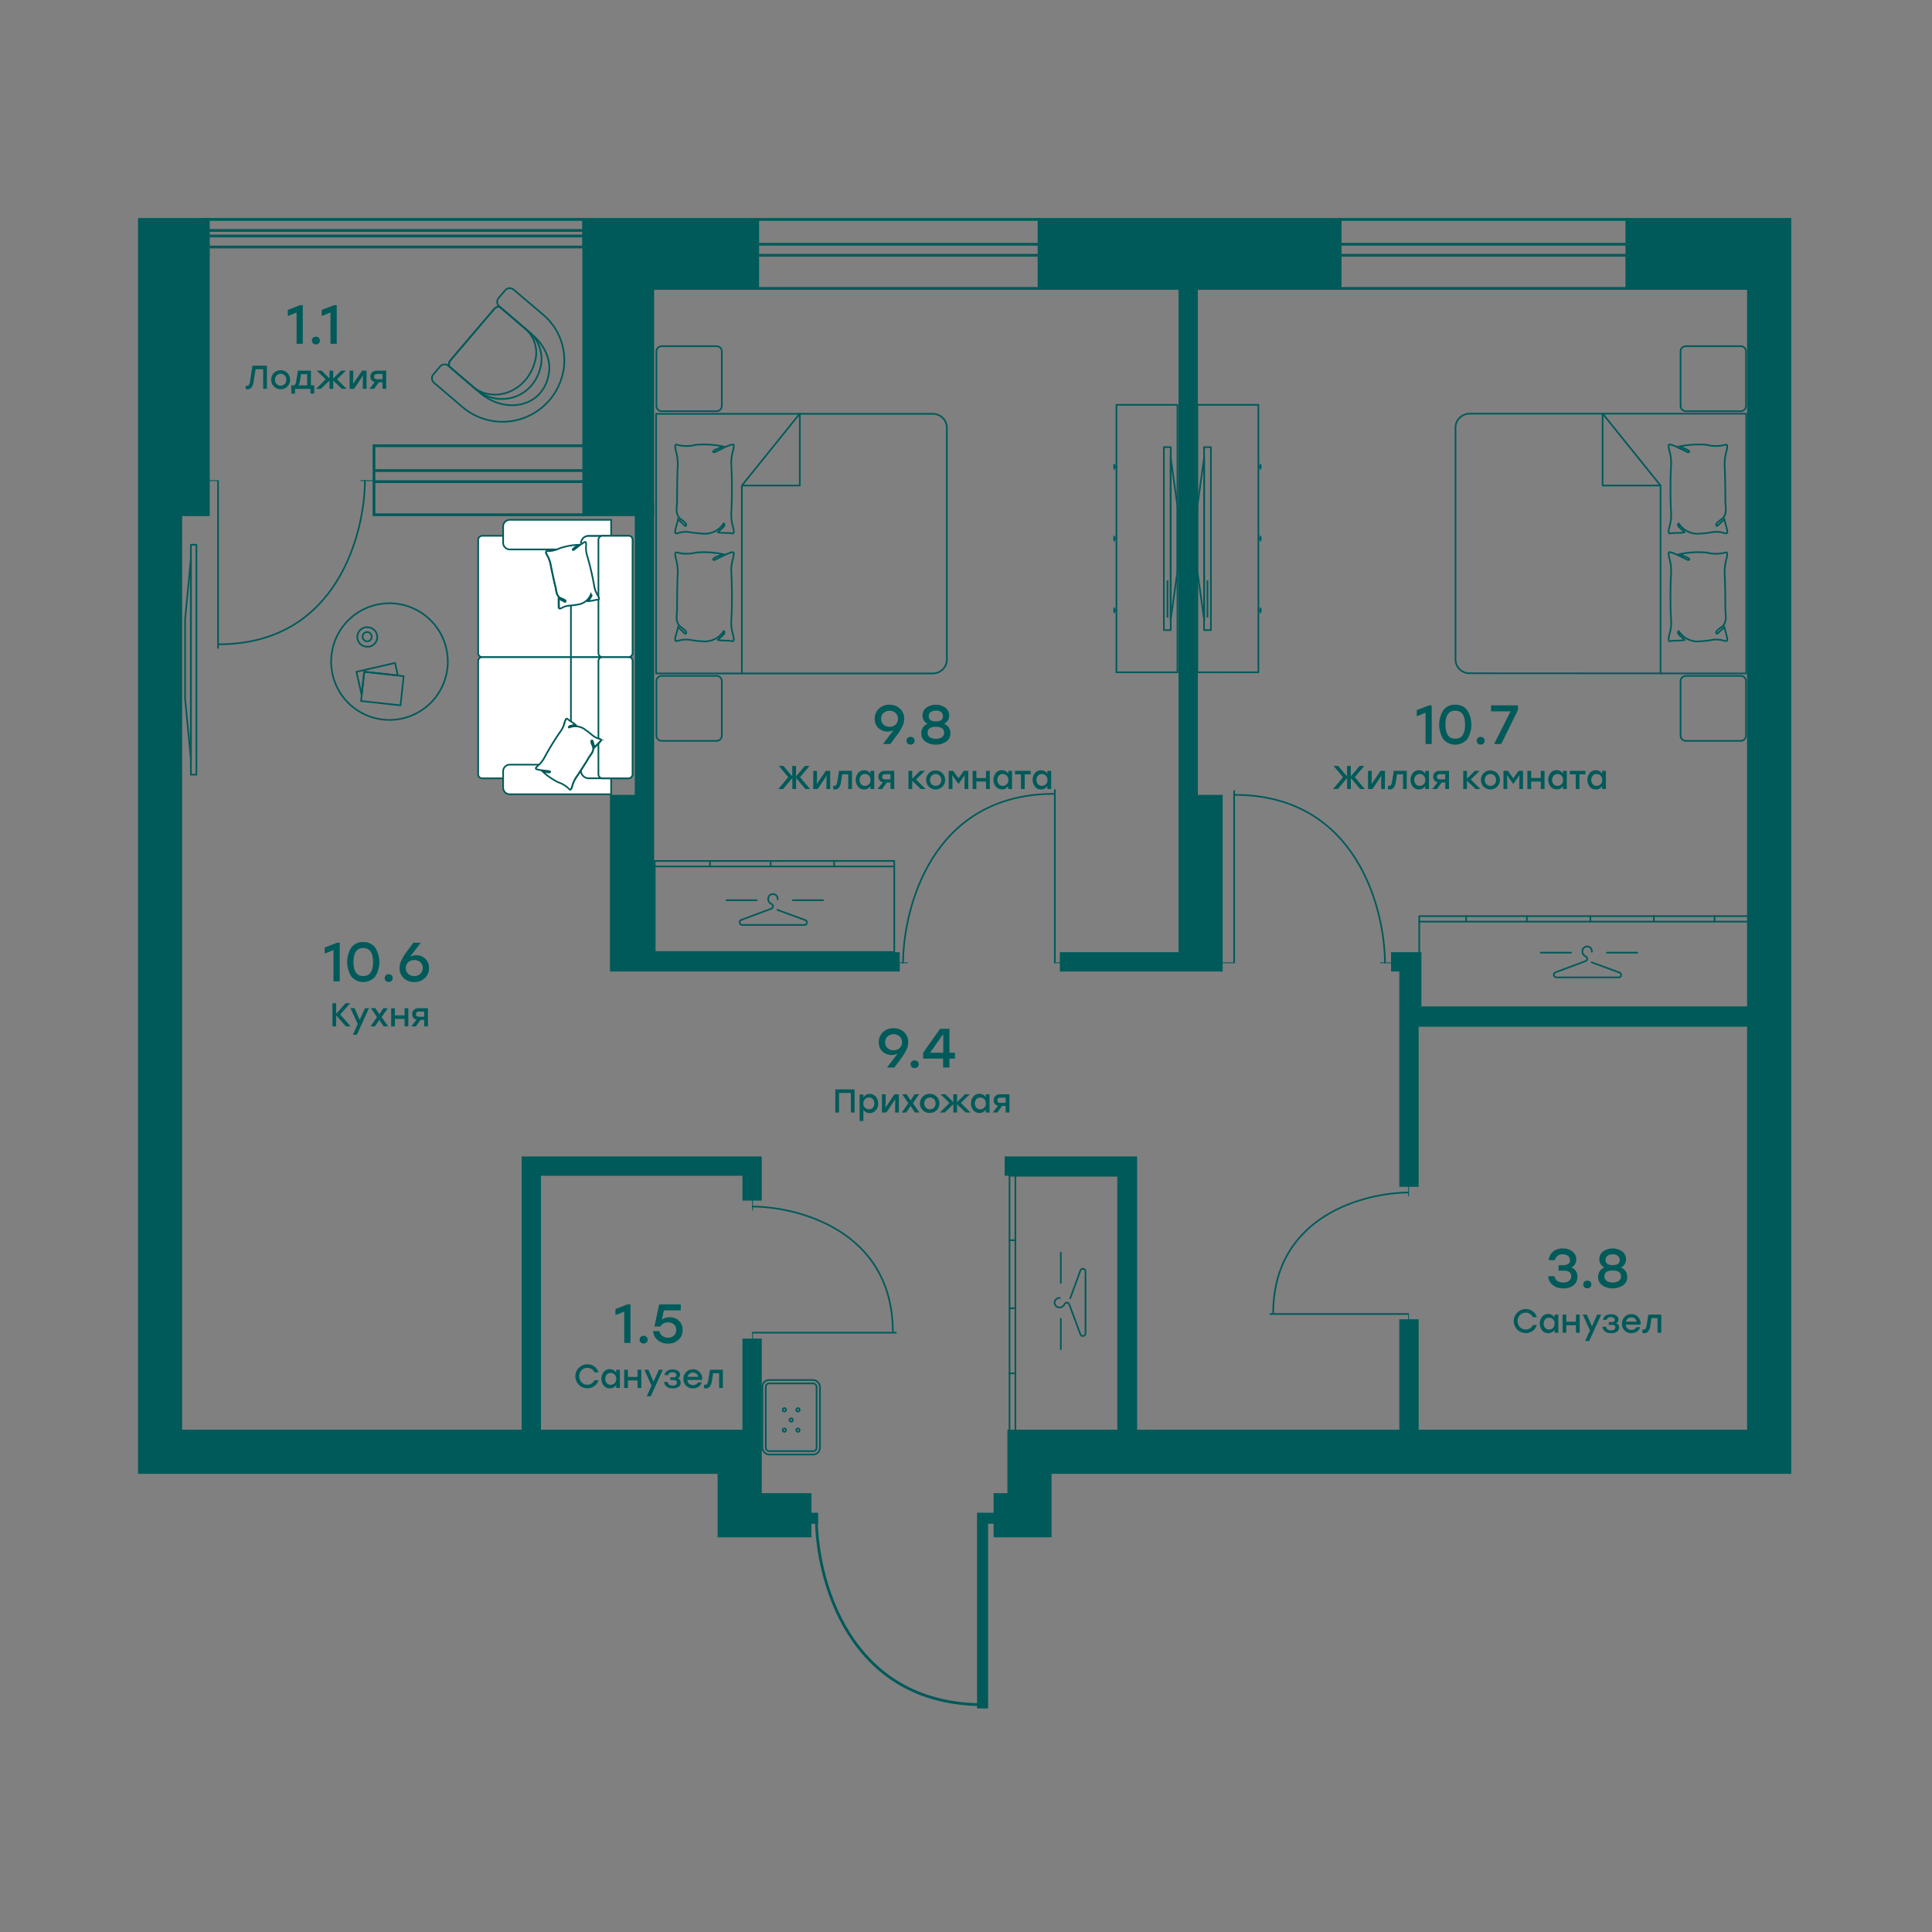 <svg xmlns="http://www.w3.org/2000/svg" xmlns:xlink="http://www.w3.org/1999/xlink" width="700" height="700" viewBox="0 0 700 700"><rect x="0" y="0" width="700" height="700" fill="#808080" stroke="none"/><defs><style>.cls-1,.cls-11,.cls-2,.cls-3,.cls-8,.cls-9{fill:none;}.cls-11,.cls-2,.cls-3,.cls-6,.cls-7,.cls-8,.cls-9{stroke:#005a5a;}.cls-2{stroke-linecap:round;stroke-linejoin:round;}.cls-11,.cls-2,.cls-3,.cls-6{stroke-width:0.6px;}.cls-3,.cls-6,.cls-7{stroke-miterlimit:10;}.cls-4{clip-path:url(#clip-path);}.cls-5{clip-path:url(#clip-path-2);}.cls-6{fill:#fff;}.cls-16,.cls-7{fill:#005a5a;}.cls-8{stroke-width:4px;}.cls-10{clip-path:url(#clip-path-3);}.cls-12{clip-path:url(#clip-path-4);}.cls-13{clip-path:url(#clip-path-5);}.cls-14{clip-path:url(#clip-path-6);}.cls-15{clip-path:url(#clip-path-7);}</style><clipPath id="clip-path"><rect class="cls-1" x="402.72" y="146.43" width="25" height="98"/></clipPath><clipPath id="clip-path-2"><rect class="cls-1" x="432.72" y="146.43" width="25" height="98"/></clipPath><clipPath id="clip-path-3"><rect class="cls-1" x="440.98" y="286.37" width="64.02" height="62.63"/></clipPath><clipPath id="clip-path-4"><rect class="cls-1" x="323.98" y="286" width="64.4" height="63"/></clipPath><clipPath id="clip-path-5"><rect class="cls-1" x="272.49" y="434.49" width="52.35" height="53.51"/></clipPath><clipPath id="clip-path-6"><rect class="cls-1" x="460" y="429.49" width="50.49" height="51.61"/></clipPath><clipPath id="clip-path-7"><rect class="cls-1" x="72.98" y="174" width="62.36" height="61"/></clipPath></defs><g id="мебель"><path class="cls-2" d="M241.75,149.88v0ZM338,244a5.07,5.07,0,0,0,5.07-5v-84a5,5,0,0,0-1.49-3.57,5.12,5.12,0,0,0-3.58-1.49H237.72V244Z"/><path class="cls-2" d="M268.79,244V175.92h21V149.84l-21,26.08"/><path class="cls-3" d="M245.67,227.2c.72.7,1.73,1.61,2.27,2.2s1.17-.15.2-1.07-1.65-1.2-2.08-1.74c-1.47-1.84-.71-4-.74-6.38s.09-9,.18-11.31a17.36,17.36,0,0,0-.52-6.13,10.42,10.42,0,0,1-.35-1.85c0-.68.17-.92.78-.71a13.53,13.53,0,0,0,6.69,0,32.24,32.24,0,0,1,9.75.57c-.37.16-1.58.74-1.86.81-2.43.92-1.6,1.51-.91,1.24l1-.52c1.06-.5,2.12-1.05,3.18-1.53a17,17,0,0,1,1.85-.67c.54-.18.8.11.75.63a9.72,9.72,0,0,1-.34,1.85,15.64,15.64,0,0,0-.52,5.53c.24,3.91.26,12,0,16a15.44,15.44,0,0,0,.5,5.54,8.92,8.92,0,0,1,.37,1.85c0,.68-.18.9-.83.75-1.08-.27-3.72,0-4.92-.42.42-.57,1.85-1.52,2.21-2.18s0-1.35-.41-.59a8.2,8.2,0,0,1-7.82,3.25,34,34,0,0,1-3.9-.45,9.29,9.29,0,0,0-4.29.23c-1.25.37-1.45.16-1.21-1.11S245.47,228.42,245.67,227.2Z"/><path class="cls-3" d="M245.67,188.14c.72.7,1.73,1.62,2.27,2.19s1.17-.15.2-1.05-1.65-1.2-2.08-1.73c-1.47-1.85-.71-4.05-.74-6.39s.09-8.95.18-11.31a17.36,17.36,0,0,0-.52-6.13,10.48,10.48,0,0,1-.35-1.84c0-.67.17-.93.78-.71a13.3,13.3,0,0,0,6.69,0,32.92,32.92,0,0,1,9.75.58l-1.86.83c-2.43.9-1.6,1.49-.91,1.21.33-.12.71-.35,1-.51,1.06-.48,2.12-1,3.18-1.53a14.28,14.28,0,0,1,1.85-.65c.67-.2.8,0,.75.61a9.12,9.12,0,0,1-.34,1.85,15.64,15.64,0,0,0-.52,5.53c.24,3.91.26,12,0,16a15.46,15.46,0,0,0,.5,5.54,8.92,8.92,0,0,1,.37,1.85c0,.7-.18.92-.83.75-1.08-.26-3.72,0-4.92-.4.42-.58,1.85-1.52,2.21-2.2s0-1.33-.41-.57a8.13,8.13,0,0,1-7.82,3.23,34,34,0,0,1-3.9-.43,8.91,8.91,0,0,0-4.29.23c-1.25.35-1.45.16-1.21-1.13S245.47,189.37,245.67,188.14Z"/><path class="cls-2" d="M239.74,125.43h19.88a1.9,1.9,0,0,1,1.91,1.9v19.75a1.9,1.9,0,0,1-1.91,1.9H239.74a1.91,1.91,0,0,1-1.91-1.9V127.33A1.91,1.91,0,0,1,239.74,125.43Z"/><path class="cls-2" d="M239.74,244.88h19.88a1.9,1.9,0,0,1,1.91,1.9v19.75a1.9,1.9,0,0,1-1.91,1.9H239.74a1.91,1.91,0,0,1-1.91-1.9V246.78A1.91,1.91,0,0,1,239.74,244.88Z"/><g class="cls-4"><path class="cls-2" d="M424.18,162H421.7V228.3h2.48Z"/><path class="cls-2" d="M426.63,183.57v23.28l-2.49,17.79v-59Z"/><path class="cls-2" d="M423,210.52v13"/><path class="cls-2" d="M426.61,243.59V146.68H404.5v96.91Z"/><path class="cls-2" d="M403.72,168.36v1.5"/><path class="cls-2" d="M404.52,169.1h-.8"/><path class="cls-2" d="M403.72,194.37v1.51"/><path class="cls-2" d="M404.52,195.11h-.8"/><path class="cls-2" d="M403.72,220.39v1.5"/><path class="cls-2" d="M404.52,221.15h-.8"/></g><path class="cls-2" d="M628.69,244v0Zm4,0V149.88H532.42a5.12,5.12,0,0,0-3.58,1.49,5,5,0,0,0-1.49,3.57v84a5.07,5.07,0,0,0,5.07,5Z"/><path class="cls-2" d="M601.65,244V175.92h-21V149.84l21,26.08"/><path class="cls-3" d="M624.77,227.2c-.72.7-1.73,1.61-2.27,2.2s-1.17-.15-.2-1.07,1.65-1.2,2.08-1.74c1.47-1.84.71-4,.74-6.38s-.09-9-.18-11.31a17.36,17.36,0,0,1,.52-6.13,10.42,10.42,0,0,0,.35-1.85c0-.68-.17-.92-.78-.71a13.53,13.53,0,0,1-6.69,0,32.24,32.24,0,0,0-9.75.57c.37.16,1.58.74,1.86.81,2.43.92,1.6,1.51.91,1.24l-1-.52c-1.06-.5-2.12-1.05-3.18-1.53a17,17,0,0,0-1.85-.67c-.54-.18-.8.11-.75.63a9.72,9.72,0,0,0,.34,1.85,15.64,15.64,0,0,1,.52,5.53c-.24,3.91-.26,12,0,16a15.44,15.44,0,0,1-.5,5.54,8.92,8.92,0,0,0-.37,1.85c0,.68.18.9.83.75,1.08-.27,3.72,0,4.92-.42-.42-.57-1.85-1.52-2.21-2.18s0-1.35.41-.59a8.2,8.2,0,0,0,7.82,3.25,34,34,0,0,0,3.9-.45,9.29,9.29,0,0,1,4.29.23c1.25.37,1.45.16,1.21-1.11S625,228.42,624.77,227.2Z"/><path class="cls-3" d="M624.77,188.14c-.72.7-1.73,1.62-2.27,2.19s-1.17-.15-.2-1.05,1.65-1.2,2.08-1.73c1.47-1.85.71-4.05.74-6.39s-.09-8.95-.18-11.31a17.36,17.36,0,0,1,.52-6.13,10.48,10.48,0,0,0,.35-1.84c0-.67-.17-.93-.78-.71a13.3,13.3,0,0,1-6.69,0,32.92,32.92,0,0,0-9.75.58l1.86.83c2.43.9,1.6,1.49.91,1.21-.33-.12-.71-.35-1-.51-1.06-.48-2.12-1-3.18-1.53a14.28,14.28,0,0,0-1.85-.65c-.67-.2-.8,0-.75.61a9.12,9.12,0,0,0,.34,1.85,15.64,15.64,0,0,1,.52,5.53c-.24,3.91-.26,12,0,16a15.46,15.46,0,0,1-.5,5.54,8.92,8.92,0,0,0-.37,1.85c0,.7.18.92.83.75,1.08-.26,3.72,0,4.92-.4-.42-.58-1.85-1.52-2.21-2.2s0-1.33.41-.57a8.13,8.13,0,0,0,7.82,3.23,34,34,0,0,0,3.9-.43,8.91,8.91,0,0,1,4.29.23c1.25.35,1.45.16,1.21-1.13S625,189.37,624.77,188.14Z"/><path class="cls-2" d="M630.7,125.43H610.82a1.9,1.9,0,0,0-1.91,1.9v19.75a1.9,1.9,0,0,0,1.91,1.9H630.7a1.91,1.91,0,0,0,1.91-1.9V127.33A1.91,1.91,0,0,0,630.7,125.43Z"/><path class="cls-2" d="M630.7,244.88H610.82a1.9,1.9,0,0,0-1.91,1.9v19.75a1.9,1.9,0,0,0,1.91,1.9H630.7a1.91,1.91,0,0,0,1.91-1.9V246.78A1.91,1.91,0,0,0,630.7,244.88Z"/><g class="cls-5"><path class="cls-2" d="M436.26,162h2.48V228.3h-2.48Z"/><path class="cls-2" d="M433.81,183.57v23.28l2.49,17.79v-59Z"/><path class="cls-2" d="M437.49,210.52v13"/><path class="cls-2" d="M433.83,243.59V146.68h22.11v96.91Z"/><path class="cls-2" d="M456.72,168.36v1.5"/><path class="cls-2" d="M455.92,169.1h.8"/><path class="cls-2" d="M456.72,194.37v1.51"/><path class="cls-2" d="M455.92,195.11h.8"/><path class="cls-2" d="M456.72,220.39v1.5"/><path class="cls-2" d="M455.92,221.15h.8"/></g><line class="cls-2" x1="621.22" y1="331.93" x2="621.22" y2="333.93"/><path class="cls-2" d="M634,331.93v33H514.22v-33H634Z"/><path class="cls-2" d="M576.76,344.83a1.71,1.71,0,0,0-.08-.71,1.66,1.66,0,0,0-.35-.62,1.73,1.73,0,0,0-.58-.42,1.71,1.71,0,0,0-1.4,0,1.83,1.83,0,0,0-.58.42,1.66,1.66,0,0,0-.35.62,1.71,1.71,0,0,0-.08.71,1.84,1.84,0,0,0,.28.94,1.81,1.81,0,0,0,.74.66,1.15,1.15,0,0,1,.72.89.91.91,0,0,1-.14.51.94.94,0,0,1-.39.35l-.33.14-10.7,4a.93.93,0,0,0-.51,1.07,1,1,0,0,0,.34.54,1,1,0,0,0,.6.2h22.44A1,1,0,0,0,587,354a1,1,0,0,0,.33-.54,1,1,0,0,0-.07-.62.94.94,0,0,0-.44-.44l-10.14-3.73"/><path class="cls-2" d="M569.22,345.17h-11"/><path class="cls-2" d="M593.22,345.17h-11"/><line class="cls-2" x1="634" y1="333.93" x2="514.22" y2="333.93"/><line class="cls-2" x1="599.22" y1="331.93" x2="599.22" y2="333.93"/><line class="cls-2" x1="576.22" y1="331.93" x2="576.22" y2="333.93"/><line class="cls-2" x1="553.22" y1="331.93" x2="553.22" y2="333.93"/><line class="cls-2" x1="531.22" y1="331.93" x2="531.22" y2="333.93"/><path class="cls-2" d="M324,311.93v33H237.22v-33H324Z"/><path class="cls-2" d="M281.76,325.83a1.71,1.71,0,0,0-.08-.71,1.66,1.66,0,0,0-.35-.62,1.73,1.73,0,0,0-.58-.42,1.71,1.71,0,0,0-1.4,0,1.83,1.83,0,0,0-.58.42,1.66,1.66,0,0,0-.35.62,1.71,1.71,0,0,0-.08.71,1.84,1.84,0,0,0,.28.94,1.81,1.81,0,0,0,.74.66,1.15,1.15,0,0,1,.72.89.91.91,0,0,1-.14.51.94.94,0,0,1-.39.35l-.33.14-10.7,4a.93.93,0,0,0-.51,1.07,1,1,0,0,0,.34.54,1,1,0,0,0,.6.2h22.44A1,1,0,0,0,292,335a1,1,0,0,0,.33-.54,1,1,0,0,0-.07-.62.94.94,0,0,0-.44-.44l-10.14-3.73"/><path class="cls-2" d="M274.22,326.17h-11"/><path class="cls-2" d="M298.22,326.17h-11"/><line class="cls-2" x1="324" y1="313.93" x2="237.22" y2="313.93"/><line class="cls-2" x1="302.22" y1="311.93" x2="302.22" y2="313.93"/><line class="cls-2" x1="279.22" y1="311.93" x2="279.22" y2="313.93"/><line class="cls-2" x1="257.22" y1="311.93" x2="257.22" y2="313.93"/><path class="cls-2" d="M365.76,426h39.35v93H365.76V426Z"/><path class="cls-2" d="M384,470.28a1.71,1.71,0,0,0-.71.08,1.66,1.66,0,0,0-.62.35,1.73,1.73,0,0,0-.42.58,1.71,1.71,0,0,0,0,1.4,1.83,1.83,0,0,0,.42.58,1.66,1.66,0,0,0,.62.35,1.71,1.71,0,0,0,.71.08,1.84,1.84,0,0,0,.94-.28,1.81,1.81,0,0,0,.66-.74,1.15,1.15,0,0,1,.89-.72.91.91,0,0,1,.51.14.94.94,0,0,1,.35.39l.14.33,4,10.7a.93.93,0,0,0,1.07.51,1,1,0,0,0,.54-.34,1,1,0,0,0,.2-.6V460.65a1,1,0,0,0-.21-.59,1,1,0,0,0-.54-.33,1,1,0,0,0-.62.07.94.94,0,0,0-.44.44l-3.73,10.14"/><path class="cls-2" d="M384.35,477.82v11"/><path class="cls-2" d="M384.35,453.82v11"/><line class="cls-2" x1="367.9" y1="426.04" x2="367.9" y2="519"/><line class="cls-2" x1="365.76" y1="449.37" x2="367.9" y2="449.37"/><line class="cls-2" x1="365.76" y1="474.01" x2="367.9" y2="474.01"/><line class="cls-2" x1="365.76" y1="497.58" x2="367.9" y2="497.58"/><path class="cls-2" d="M174,142.39c9.16,7.82,23.22,5.29,24.94-7.59.63-4.75-1.81-9.86-5.89-13.34L181,111.12a2.57,2.57,0,0,0-2,.88l-15.71,18.46a2.58,2.58,0,0,0-.52,2.28Z"/><path class="cls-2" d="M171.36,140.11c7.15,6.1,19.68,2.27,22.59-9.6a11.48,11.48,0,0,0-3.69-11.46L180.81,111a2.91,2.91,0,0,0-1.8,1l-15.76,18.47a2.86,2.86,0,0,0-.7,2.13Z"/><path class="cls-2" d="M203.55,136.77a21.63,21.63,0,0,0-6.87-22.85l-10.6-9a2.16,2.16,0,0,0-3,.21L180.62,108a2.17,2.17,0,0,0,.26,3l10.58,9A13,13,0,0,1,196,132.3c-2.42,12.28-15.57,15.58-23.54,8.78l-10-8.54a2.14,2.14,0,0,0-3,.22L157,135.68a2.13,2.13,0,0,0,.26,3l10.17,8.68a22.39,22.39,0,0,0,36.11-10.59Z"/><rect class="cls-6" x="179.25" y="232.06" width="43.93" height="55.92" rx="1.4" transform="translate(-58.8 461.24) rotate(-90)"/><path class="cls-6" d="M210.46,279.31h0a2.43,2.43,0,0,0-2.58-2.26h-23a2.43,2.43,0,0,0-2.58,2.26v6.2a2.43,2.43,0,0,0,2.58,2.26h36.54V282h-7.86A2.89,2.89,0,0,1,210.46,279.31Z"/><line class="cls-6" x1="206.86" y1="277.05" x2="206.86" y2="238.06"/><rect class="cls-6" x="179.25" y="188.13" width="43.93" height="55.92" rx="1.4" transform="translate(-14.87 417.31) rotate(-90)"/><path class="cls-6" d="M210.46,196.81h0a2.43,2.43,0,0,1-2.58,2.26h-23a2.43,2.43,0,0,1-2.58-2.26v-6.2a2.43,2.43,0,0,1,2.58-2.26h36.54v5.78h-7.86A2.89,2.89,0,0,0,210.46,196.81Z"/><rect class="cls-6" x="201.03" y="253.84" width="43.93" height="12.36" rx="1.4" transform="translate(-37.02 483.02) rotate(-90)"/><rect class="cls-6" x="201.03" y="209.91" width="43.93" height="12.36" rx="1.4" transform="translate(6.91 439.09) rotate(-90)"/><line class="cls-6" x1="206.86" y1="238.06" x2="206.86" y2="198.83"/><path class="cls-6" d="M197.76,200.17a5.66,5.66,0,0,0,.53,1.11,11.42,11.42,0,0,1,1.29,3.9c.31,1.54,1.23,5.85,1.62,7.31s.21,3,1.5,3.9c.37.28,1.05.45,1.67.78s.65,1.12,0,.73a21.45,21.45,0,0,0-2-1.06v2.73c0,.94.22,1,1,.53a6.72,6.72,0,0,1,2.87-.84,25.48,25.48,0,0,0,2.73-.35,5.83,5.83,0,0,0,4.79-3.37c.2-.55.55-.26.37.31a15.93,15.93,0,0,1-1.17,1.77c.82,0,2.64-.52,3.4-.52s.62-.2.46-.63a6.51,6.51,0,0,0-.54-1.17,9.43,9.43,0,0,1-1.21-3.49,94.7,94.7,0,0,0-2.46-10.27,10.19,10.19,0,0,1-.5-3.67,7,7,0,0,0,0-1.29v-.13"/><path class="cls-6" d="M202.52,216.94c.61.33,1.43.76,1.95,1.05s.78-.29,0-.72-1.3-.51-1.68-.78c-1.28-1-1.11-2.47-1.5-3.9s-1.3-5.85-1.62-7.31a11.19,11.19,0,0,0-1.28-3.9,5.14,5.14,0,0,1-.53-1.11c-.15-.43,0-.63.41-.59a10,10,0,0,0,4.56-1.05,23.87,23.87,0,0,1,6.69-1.23l-1.09.82c-1.5,1-.86,1.23-.43.94s.43-.36.63-.49c.64-.49,1.26-1,2-1.52a12,12,0,0,1,1.09-.7c.37-.24.56,0,.6.27a5.57,5.57,0,0,1,0,1.29,10.11,10.11,0,0,0,.51,3.66A100.44,100.44,0,0,1,215.24,212a9.08,9.08,0,0,0,1.21,3.49,6.21,6.21,0,0,1,.54,1.17c.16.43,0,.62-.47.62s-2.57.55-3.39.53A16.05,16.05,0,0,0,214.3,216c.18-.56-.18-.85-.37-.31a5.9,5.9,0,0,1-4.8,3.38,27.52,27.52,0,0,1-2.73.35,6.72,6.72,0,0,0-2.86.84c-.78.42-1,.35-1-.53S202.5,217.78,202.52,216.94Z"/><path class="cls-6" d="M206.91,285.93a5.34,5.34,0,0,0,.41-1.16,11.43,11.43,0,0,1,1.85-3.67c.87-1.31,3.27-5,4-6.31s2-2.28,1.69-3.82a16.26,16.26,0,0,0-.63-1.74c-.21-.68.33-1.24.51-.51s.39,1.4.63,2.12l1.94-1.93c.66-.66.52-.83-.34-1.07a6.88,6.88,0,0,1-2.62-1.44,25.13,25.13,0,0,0-2.17-1.68,5.87,5.87,0,0,0-5.78-1c-.53.25-.57-.2,0-.48a16.33,16.33,0,0,1,2.08-.43c-.58-.58-2.23-1.49-2.77-2s-.58-.31-.78.11a7,7,0,0,0-.44,1.21,9.4,9.4,0,0,1-1.61,3.32,98.8,98.8,0,0,0-5.53,9,10.21,10.21,0,0,1-2.23,2.95,5.6,5.6,0,0,0-.91.91.43.43,0,0,0-.1.09"/><path class="cls-6" d="M215.4,270.7c-.19-.66-.46-1.54-.63-2.12s-.76-.34-.51.51.57,1.28.63,1.74c.23,1.6-1,2.53-1.69,3.82s-3.21,5.06-4,6.31a11.43,11.43,0,0,0-1.85,3.67,5.34,5.34,0,0,1-.41,1.16c-.19.41-.44.44-.7.12a10,10,0,0,0-4-2.48,23.68,23.68,0,0,1-5.6-3.86l1.35.19c1.76.36,1.47-.26,1-.36s-.55,0-.78-.09c-.8-.11-1.62-.18-2.46-.3-.41-.06-.84-.19-1.26-.28s-.41-.4-.24-.62a5.6,5.6,0,0,1,.91-.91,10,10,0,0,0,2.23-2.95,98.8,98.8,0,0,1,5.53-9,9.25,9.25,0,0,0,1.62-3.32,5.64,5.64,0,0,1,.44-1.21c.19-.42.44-.44.77-.11s2.21,1.43,2.77,2a16.33,16.33,0,0,0-2.08.43c-.52.28-.48.73,0,.48a5.86,5.86,0,0,1,5.78,1,25.27,25.27,0,0,1,2.18,1.68,6.74,6.74,0,0,0,2.62,1.44c.85.24.92.42.33,1.07S216,270.12,215.4,270.7Z"/><path class="cls-2" d="M133.68,259.49a21.13,21.13,0,1,0-11.79-11,21.1,21.1,0,0,0,11.79,11Z"/><path class="cls-2" d="M131.94,243.38l-.91,8.35-1.89-8.33,14-3.2,1,4.51Z"/><path class="cls-2" d="M132,243.4,130.81,254l14.3,1.55L146.26,245Z"/><path class="cls-2" d="M132.93,234.32a3.52,3.52,0,0,0,.71-7,3.48,3.48,0,0,0-2,.2,3.58,3.58,0,0,0-1.58,1.3,3.52,3.52,0,0,0,2.91,5.48Z"/><path class="cls-2" d="M132.93,232.39a1.68,1.68,0,0,0,1.59-1,1.7,1.7,0,0,0,.13-1,1.76,1.76,0,0,0-.43-.86,1.69,1.69,0,0,0-.85-.48,1.62,1.62,0,0,0-1,.08,1.68,1.68,0,0,0-1,1.53,1.64,1.64,0,0,0,.46,1.15A1.67,1.67,0,0,0,132.93,232.39Z"/><path class="cls-2" d="M69.16,197.37h2v83.3h-2Z"/><path class="cls-2" d="M67.05,224.55v28.52l2.11,21.79V202.55Z"/><rect class="cls-2" x="276.22" y="500" width="20.86" height="27" rx="2.45"/><rect class="cls-2" x="277.45" y="501.23" width="18.41" height="24.55" rx="1.23"/><circle class="cls-2" cx="284.2" cy="510.8" r="0.61"/><circle class="cls-2" cx="284.2" cy="518.16" r="0.61"/><circle class="cls-2" cx="286.65" cy="514.48" r="0.61"/><circle class="cls-2" cx="289.11" cy="510.8" r="0.61"/><circle class="cls-2" cx="289.11" cy="518.16" r="0.61"/></g><g id="стены_внутренние" data-name="стены внутренние"><polygon class="cls-7" points="384.5 345.5 427.5 345.5 427.5 100.5 433.5 100.5 433.5 288.5 442.5 288.5 442.5 351.5 384.5 351.5 384.5 345.5"/><polygon class="cls-7" points="230.5 182.5 236.5 182.5 236.5 345.5 325.5 345.5 325.5 351.5 221.5 351.5 221.5 288.5 230.5 288.5 230.5 182.5"/><polygon class="cls-7" points="504.5 345.5 514.5 345.5 514.5 365.5 640.5 365.5 640.5 371.5 513.5 371.5 513.5 429.5 507.5 429.5 507.5 351.5 504.5 351.5 504.5 345.5"/><rect class="cls-7" x="507.5" y="478.5" width="6" height="44"/><polygon class="cls-7" points="364.5 419.5 411.5 419.5 411.5 522.5 405.5 522.5 405.5 425.5 364.5 425.5 364.5 419.5"/><polygon class="cls-7" points="275.5 434.5 269.5 434.5 269.5 425.5 195.5 425.5 195.5 522.5 189.5 522.5 189.5 419.5 275.5 419.5 275.5 434.5"/><rect class="cls-7" x="269.5" y="485.5" width="6" height="37"/></g><g id="стены_фасад" data-name="стены фасад"><polygon class="cls-7" points="293.5 541.5 293.5 556.5 260.5 556.5 260.5 533.5 50.5 533.5 50.5 79.5 75.5 79.5 75.5 186.5 65.5 186.5 65.5 518.5 275.5 518.5 275.5 541.5 293.5 541.5"/><polygon class="cls-7" points="211.5 79.5 274.5 79.5 274.5 104.5 236.5 104.5 236.5 186.5 211.5 186.5 211.5 171.5 211.5 171.5 211.5 79.5"/><rect class="cls-7" x="376.5" y="79.5" width="109" height="25"/><polygon class="cls-7" points="589.5 79.5 648.5 79.5 648.5 533.5 380.5 533.5 380.5 556.5 360.5 556.5 360.5 541.5 365.5 541.5 365.5 518.5 633.5 518.5 633.5 104.5 589.5 104.5 589.5 79.5"/></g><g id="двери"><g id="Дверь"><path class="cls-8" d="M356,619V550.09h7m-66.57,0h-4.67"/><path class="cls-9" d="M295.79,550c0,21,11,67.63,60.44,67.63"/></g><g class="cls-10"><path class="cls-11" d="M441,349h6.15V286.37M505,349h-4.92"/><path class="cls-11" d="M501.8,349c0-19-9.9-61-54.42-61"/></g><g class="cls-12"><path class="cls-11" d="M382.19,286v63h6.19m-59.45,0H324"/><path class="cls-11" d="M327.2,349c0-19.11,9.95-61.38,54.74-61.38"/></g><g class="cls-13"><path class="cls-11" d="M324.84,482.85H272.49V488m0-49.4v-4.11"/><path class="cls-11" d="M272.49,437.16c15.88,0,51,8.27,51,45.49"/></g><g class="cls-14"><path class="cls-11" d="M510.49,481.1v-5H460m50.49-46.65v4"/><path class="cls-11" d="M510.49,432.07c-15.32,0-49.2,8-49.2,43.87"/></g><g class="cls-15"><path class="cls-11" d="M79,235V174H73m57.56,0h4.79"/><path class="cls-11" d="M132.22,174c0,18.5-9.64,59.44-53,59.44"/></g></g><g id="окна"><g id="Окно"><path class="cls-16" d="M376,80v24H275V80H376m1-1H274v26H377V79Z"/><line class="cls-9" x1="377" y1="88.5" x2="274" y2="88.5"/><line class="cls-9" x1="377" y1="92.5" x2="274" y2="92.5"/></g><g id="Окно-2" data-name="Окно"><path class="cls-16" d="M212,162v24H136V162h76m1-1H135v26h78V161Z"/><line class="cls-9" x1="213" y1="170.5" x2="135.5" y2="170.5"/><line class="cls-9" x1="213" y1="174.5" x2="135.5" y2="174.5"/></g><g id="Окно-3" data-name="Окно"><path class="cls-16" d="M589,80v24H486V80H589m1-1H485v26H590V79Z"/><line class="cls-9" x1="590" y1="88.5" x2="485" y2="88.5"/><line class="cls-9" x1="590" y1="92.5" x2="485" y2="92.5"/></g><g id="Окно-4" data-name="Окно"><path class="cls-16" d="M211,80v9H75V80H211m1-1H74V90H212V79Z"/><line class="cls-9" x1="212" y1="83.5" x2="74" y2="83.5"/><line class="cls-9" x1="212" y1="85.5" x2="74" y2="85.5"/></g></g><g id="текст"><path class="cls-16" d="M517.74,255.57h1v14H516.5V258.21l-3.18,1.3v-2.22Z"/><path class="cls-16" d="M527.26,255.33a5.19,5.19,0,0,1,4.3,1.93,9.92,9.92,0,0,1,0,10.62,5.74,5.74,0,0,1-8.58,0,10,10,0,0,1,0-10.64A5.18,5.18,0,0,1,527.26,255.33Zm0,12.32q3.56,0,3.56-5.08t-3.56-5.08q-3.54,0-3.54,5.08T527.26,267.65Z"/><path class="cls-16" d="M535.45,267.38a1.45,1.45,0,0,1,1-.39,1.49,1.49,0,0,1,1.06.39,1.32,1.32,0,0,1,.42,1,1.36,1.36,0,0,1-.42,1,1.46,1.46,0,0,1-1.06.4,1.42,1.42,0,0,1-1-.4,1.39,1.39,0,0,1-.41-1A1.35,1.35,0,0,1,535.45,267.38Z"/><path class="cls-16" d="M540.22,255.57H550v1.66l-6.08,12.34h-2.56l5.94-11.84h-7.06Z"/><path class="cls-16" d="M494.5,285.88h-1.69l-3.37-4v4h-1.36v-4l-3.37,4H483l3.59-4.3-3.43-4.09h1.67l3.22,3.81v-3.81h1.36v3.81l3.23-3.81h1.67l-3.44,4.09Z"/><path class="cls-16" d="M500.19,279.29h1.6v6.59h-1.36v-2.75l.09-2.09-3.27,4.84h-1.59v-6.59H497V282l-.08,2.08Z"/><path class="cls-16" d="M505,279.29h4.69v6.59h-1.35v-5.32h-2.19l-.43,2.76a4.41,4.41,0,0,1-.77,2.07,1.75,1.75,0,0,1-1.41.64,5.44,5.44,0,0,1-.67-.07v-1.23l.12,0h.27a.83.83,0,0,0,.72-.33,3.34,3.34,0,0,0,.4-1.24Z"/><path class="cls-16" d="M516.39,279.29h1.36v6.59h-1.36v-1.1a2.56,2.56,0,0,1-2.3,1.25,2.78,2.78,0,0,1-2.19-1,4,4,0,0,1,0-4.95,2.79,2.79,0,0,1,2.18-1,2.59,2.59,0,0,1,2.31,1.27Zm-2,5.44a1.94,1.94,0,0,0,1.45-.6,2.15,2.15,0,0,0,.57-1.55,2.17,2.17,0,0,0-.57-1.54,1.94,1.94,0,0,0-1.45-.6,1.84,1.84,0,0,0-1.42.6,2.45,2.45,0,0,0,0,3.09A1.84,1.84,0,0,0,514.38,284.73Z"/><path class="cls-16" d="M521.66,279.29H525v6.59h-1.35V283.5h-1.31l-1.72,2.38h-1.67l1.94-2.48a1.83,1.83,0,0,1-1.6-1.91,2,2,0,0,1,.66-1.65A2.61,2.61,0,0,1,521.66,279.29Zm.11,3.09h1.85v-1.87h-1.89c-.73,0-1.1.32-1.1,1S521,282.38,521.77,282.38Z"/><path class="cls-16" d="M536.37,285.88h-1.75l-3.11-3v3h-1.35v-6.59h1.35v2.85l2.86-2.85h1.74l-3.23,3.13Z"/><path class="cls-16" d="M540,279.14a3.45,3.45,0,1,1-2.43,5.9,3.34,3.34,0,0,1-1-2.46,3.3,3.3,0,0,1,1-2.45A3.34,3.34,0,0,1,540,279.14Zm1.46,1.9a2.08,2.08,0,0,0-2.92,0,2.33,2.33,0,0,0,0,3.09,2,2,0,0,0,1.47.6,2,2,0,0,0,1.46-.6,2.12,2.12,0,0,0,.59-1.55A2.14,2.14,0,0,0,541.41,281Z"/><path class="cls-16" d="M550.22,279.29h1.6v6.59h-1.36v-2.75l.1-2.3-2.27,3.23h0L546,280.83l.1,2.3v2.75h-1.36v-6.59h1.6l1.94,2.71Z"/><path class="cls-16" d="M558.26,279.29h1.36v6.59h-1.36v-2.72h-3.5v2.72H553.4v-6.59h1.36v2.59h3.5Z"/><path class="cls-16" d="M566.32,279.29h1.36v6.59h-1.36v-1.1A2.56,2.56,0,0,1,564,286a2.78,2.78,0,0,1-2.19-1,4,4,0,0,1,0-4.95,2.79,2.79,0,0,1,2.18-1,2.58,2.58,0,0,1,2.31,1.27Zm-2,5.44a1.92,1.92,0,0,0,1.45-.6,2.15,2.15,0,0,0,.57-1.55,2.17,2.17,0,0,0-.57-1.54,1.92,1.92,0,0,0-1.45-.6,1.84,1.84,0,0,0-1.42.6,2.45,2.45,0,0,0,0,3.09A1.84,1.84,0,0,0,564.31,284.73Z"/><path class="cls-16" d="M574.42,279.29v1.27h-2.15v5.32h-1.35v-5.32h-2.16v-1.27h5.66Z"/><path class="cls-16" d="M580.49,279.29h1.36v6.59h-1.36v-1.1a2.55,2.55,0,0,1-2.3,1.25,2.78,2.78,0,0,1-2.19-1,4,4,0,0,1,0-4.95,2.77,2.77,0,0,1,2.17-1,2.58,2.58,0,0,1,2.31,1.27Zm-2,5.44a1.92,1.92,0,0,0,1.45-.6,2.15,2.15,0,0,0,.58-1.55,2.18,2.18,0,0,0-.58-1.54,1.92,1.92,0,0,0-1.45-.6,1.84,1.84,0,0,0-1.42.6,2.45,2.45,0,0,0,0,3.09A1.84,1.84,0,0,0,578.48,284.73Z"/><path class="cls-16" d="M322.27,255.33a5.44,5.44,0,0,1,3.78,1.4,4.76,4.76,0,0,1,1.54,3.72,6.14,6.14,0,0,1-.55,2.46,14.21,14.21,0,0,1-1.37,2.46c-.55.79-1.36,1.9-2.44,3.34l-.66.86h-2.66l3.88-5.08a4.65,4.65,0,0,1-2.18.56,4.79,4.79,0,0,1-3.3-1.23,4.31,4.31,0,0,1-1.38-3.39,4.79,4.79,0,0,1,1.53-3.68A5.37,5.37,0,0,1,322.27,255.33Zm0,8a3.14,3.14,0,0,0,2.21-.78,3,3,0,0,0,0-4.24,3.35,3.35,0,0,0-4.36,0,2.77,2.77,0,0,0-.87,2.13,2.71,2.71,0,0,0,.86,2.1A3.12,3.12,0,0,0,322.25,263.31Z"/><path class="cls-16" d="M328.86,267.38a1.45,1.45,0,0,1,1.05-.39,1.49,1.49,0,0,1,1.06.39,1.32,1.32,0,0,1,.42,1,1.36,1.36,0,0,1-.42,1,1.46,1.46,0,0,1-1.06.4,1.42,1.42,0,0,1-1.05-.4,1.39,1.39,0,0,1-.41-1A1.35,1.35,0,0,1,328.86,267.38Z"/><path class="cls-16" d="M342,262.23a3.4,3.4,0,0,1,1.73,1.32,3.76,3.76,0,0,1,.61,2.14,3.58,3.58,0,0,1-1.49,3,6.94,6.94,0,0,1-7.56,0,3.58,3.58,0,0,1-1.49-3,3.76,3.76,0,0,1,.61-2.14,3.4,3.4,0,0,1,1.73-1.32,3,3,0,0,1-1.4-1.18,3.34,3.34,0,0,1-.5-1.8,3.44,3.44,0,0,1,1.38-2.83,6,6,0,0,1,6.9,0,3.44,3.44,0,0,1,1.38,2.83,3.34,3.34,0,0,1-.5,1.8A3,3,0,0,1,342,262.23Zm-2.92,5.44a3.74,3.74,0,0,0,2.19-.57,1.86,1.86,0,0,0,.81-1.61q0-2.16-3-2.16c-2,0-3,.72-3,2.16a1.86,1.86,0,0,0,.81,1.61A3.79,3.79,0,0,0,339.11,267.67Zm0-10.2a2.93,2.93,0,0,0-1.9.55,1.85,1.85,0,0,0-.68,1.51c0,1.23.86,1.84,2.58,1.84s2.56-.61,2.56-1.84A1.85,1.85,0,0,0,341,258,2.88,2.88,0,0,0,339.11,257.47Z"/><path class="cls-16" d="M293.5,285.88h-1.69l-3.37-4v4h-1.36v-4l-3.37,4H282l3.59-4.3-3.43-4.09h1.67l3.22,3.81v-3.81h1.36v3.81l3.23-3.81h1.67l-3.44,4.09Z"/><path class="cls-16" d="M299.19,279.29h1.6v6.59h-1.36v-2.75l.09-2.09-3.27,4.84h-1.59v-6.59H296V282l-.08,2.08Z"/><path class="cls-16" d="M304,279.29h4.69v6.59h-1.35v-5.32h-2.19l-.43,2.76a4.41,4.41,0,0,1-.77,2.07,1.75,1.75,0,0,1-1.41.64,5.44,5.44,0,0,1-.67-.07v-1.23l.12,0h.27a.83.83,0,0,0,.72-.33,3.34,3.34,0,0,0,.4-1.24Z"/><path class="cls-16" d="M315.39,279.29h1.36v6.59h-1.36v-1.1a2.56,2.56,0,0,1-2.3,1.25,2.78,2.78,0,0,1-2.19-1,4,4,0,0,1,0-4.95,2.79,2.79,0,0,1,2.18-1,2.59,2.59,0,0,1,2.31,1.27Zm-2,5.44a1.94,1.94,0,0,0,1.45-.6,2.15,2.15,0,0,0,.57-1.55,2.17,2.17,0,0,0-.57-1.54,1.94,1.94,0,0,0-1.45-.6,1.84,1.84,0,0,0-1.42.6,2.45,2.45,0,0,0,0,3.09A1.84,1.84,0,0,0,313.38,284.73Z"/><path class="cls-16" d="M320.66,279.29H324v6.59h-1.35V283.5h-1.31l-1.72,2.38h-1.67l1.94-2.48a1.83,1.83,0,0,1-1.6-1.91,2,2,0,0,1,.66-1.65A2.61,2.61,0,0,1,320.66,279.29Zm.11,3.09h1.85v-1.87h-1.89c-.73,0-1.1.32-1.1,1S320,282.38,320.77,282.38Z"/><path class="cls-16" d="M335.37,285.88h-1.75l-3.11-3v3h-1.35v-6.59h1.35v2.85l2.86-2.85h1.74l-3.23,3.13Z"/><path class="cls-16" d="M339,279.14a3.45,3.45,0,1,1-2.43,5.9,3.34,3.34,0,0,1-1-2.46,3.3,3.3,0,0,1,1-2.45A3.34,3.34,0,0,1,339,279.14Zm1.46,1.9a2.08,2.08,0,0,0-2.92,0,2.33,2.33,0,0,0,0,3.09,2,2,0,0,0,1.47.6,2,2,0,0,0,1.46-.6,2.12,2.12,0,0,0,.59-1.55A2.14,2.14,0,0,0,340.41,281Z"/><path class="cls-16" d="M349.22,279.29h1.6v6.59h-1.36v-2.75l.1-2.3-2.27,3.23h0L345,280.83l.1,2.3v2.75h-1.36v-6.59h1.6l1.94,2.71Z"/><path class="cls-16" d="M357.26,279.29h1.36v6.59h-1.36v-2.72h-3.5v2.72H352.4v-6.59h1.36v2.59h3.5Z"/><path class="cls-16" d="M365.32,279.29h1.36v6.59h-1.36v-1.1A2.56,2.56,0,0,1,363,286a2.78,2.78,0,0,1-2.19-1,4,4,0,0,1,0-4.95,2.79,2.79,0,0,1,2.18-1,2.58,2.58,0,0,1,2.31,1.27Zm-2,5.44a1.92,1.92,0,0,0,1.45-.6,2.15,2.15,0,0,0,.57-1.55,2.17,2.17,0,0,0-.57-1.54,1.92,1.92,0,0,0-1.45-.6,1.84,1.84,0,0,0-1.42.6,2.45,2.45,0,0,0,0,3.09A1.84,1.84,0,0,0,363.31,284.73Z"/><path class="cls-16" d="M373.42,279.29v1.27h-2.15v5.32h-1.35v-5.32h-2.16v-1.27h5.66Z"/><path class="cls-16" d="M379.49,279.29h1.36v6.59h-1.36v-1.1a2.55,2.55,0,0,1-2.3,1.25,2.78,2.78,0,0,1-2.19-1,4,4,0,0,1,0-4.95,2.77,2.77,0,0,1,2.17-1,2.58,2.58,0,0,1,2.31,1.27Zm-2,5.44a1.92,1.92,0,0,0,1.45-.6,2.15,2.15,0,0,0,.58-1.55,2.18,2.18,0,0,0-.58-1.54,1.92,1.92,0,0,0-1.45-.6,1.84,1.84,0,0,0-1.42.6,2.45,2.45,0,0,0,0,3.09A1.84,1.84,0,0,0,377.48,284.73Z"/><path class="cls-16" d="M122.09,341.57h1v14h-2.26V344.21l-3.18,1.3v-2.22Z"/><path class="cls-16" d="M131.61,341.33a5.19,5.19,0,0,1,4.3,1.93,9.92,9.92,0,0,1,0,10.62,5.74,5.74,0,0,1-8.58,0,10,10,0,0,1,0-10.64A5.18,5.18,0,0,1,131.61,341.33Zm0,12.32q3.55,0,3.56-5.08t-3.56-5.08q-3.54,0-3.54,5.08T131.61,353.65Z"/><path class="cls-16" d="M139.8,353.38a1.45,1.45,0,0,1,1-.39,1.49,1.49,0,0,1,1.06.39,1.32,1.32,0,0,1,.42,1,1.36,1.36,0,0,1-.42,1,1.46,1.46,0,0,1-1.06.4,1.42,1.42,0,0,1-1-.4,1.39,1.39,0,0,1-.41-1A1.35,1.35,0,0,1,139.8,353.38Z"/><path class="cls-16" d="M150.75,346.09a4.79,4.79,0,0,1,3.3,1.23,4.31,4.31,0,0,1,1.38,3.39,4.79,4.79,0,0,1-1.53,3.68,5.37,5.37,0,0,1-3.81,1.42,5.44,5.44,0,0,1-3.78-1.4,4.76,4.76,0,0,1-1.54-3.72,6.14,6.14,0,0,1,.55-2.46,14.21,14.21,0,0,1,1.37-2.46c.55-.79,1.36-1.9,2.44-3.34l.66-.86h2.66l-3.88,5.08A4.65,4.65,0,0,1,150.75,346.09Zm-.66,7.56a3.09,3.09,0,0,0,2.19-.81,2.77,2.77,0,0,0,.87-2.13,2.71,2.71,0,0,0-.86-2.1,3.48,3.48,0,0,0-4.39,0,3,3,0,0,0,0,4.24A3.09,3.09,0,0,0,150.09,353.65Z"/><path class="cls-16" d="M127.06,371.88h-1.71l-3.56-4v4h-1.35v-8.39h1.35v3.84l3.4-3.84h1.7l-3.62,4.09Z"/><path class="cls-16" d="M132.23,365.29h1.46l-4.37,9.59h-1.46L129.6,371l-2.6-5.75h1.45l1.87,4.29Z"/><path class="cls-16" d="M140.64,371.88H139l-1.59-2.36-1.54,2.36h-1.63l2.36-3.39-2.23-3.2H136l1.47,2.2,1.41-2.2h1.63l-2.23,3.22Z"/><path class="cls-16" d="M146.58,365.29h1.36v6.59h-1.36v-2.72h-3.5v2.72h-1.36v-6.59h1.36v2.59h3.5Z"/><path class="cls-16" d="M151.74,365.29h3.32v6.59H153.7V369.5h-1.31l-1.71,2.38H149l1.93-2.48a1.84,1.84,0,0,1-1.6-1.91,2,2,0,0,1,.66-1.65A2.61,2.61,0,0,1,151.74,365.29Zm.11,3.09h1.85v-1.87h-1.88q-1.11,0-1.11,1C150.71,368.08,151.09,368.38,151.85,368.38Z"/><path class="cls-16" d="M108.71,110.57h1v14h-2.26V113.21l-3.18,1.3v-2.22Z"/><path class="cls-16" d="M113.42,122.38a1.45,1.45,0,0,1,1-.39,1.49,1.49,0,0,1,1.06.39,1.32,1.32,0,0,1,.42,1,1.36,1.36,0,0,1-.42,1,1.46,1.46,0,0,1-1.06.4,1.42,1.42,0,0,1-1-.4,1.39,1.39,0,0,1-.41-1A1.35,1.35,0,0,1,113.42,122.38Z"/><path class="cls-16" d="M121,110.57h1v14h-2.26V113.21l-3.18,1.3v-2.22Z"/><path class="cls-16" d="M91.47,132.49h5.24v8.39H95.35v-7.1H92.61l-.73,4.54a4.52,4.52,0,0,1-.77,2.07,1.73,1.73,0,0,1-1.41.64A5.24,5.24,0,0,1,89,141v-1.23l.48,0a.8.8,0,0,0,.71-.33,3.19,3.19,0,0,0,.39-1.24Z"/><path class="cls-16" d="M101.69,134.14a3.38,3.38,0,0,1,3.42,3.44,3.37,3.37,0,0,1-3.42,3.45,3.3,3.3,0,0,1-2.43-1,3.34,3.34,0,0,1-1-2.46,3.4,3.4,0,0,1,3.42-3.44Zm1.46,1.9a2.08,2.08,0,0,0-2.92,0,2.14,2.14,0,0,0-.59,1.54,2.08,2.08,0,0,0,.59,1.55,2.08,2.08,0,0,0,2.92,0,2.08,2.08,0,0,0,.59-1.55A2.14,2.14,0,0,0,103.15,136Z"/><path class="cls-16" d="M112.65,139.61h1.2v3h-1.36v-1.72H106.9v1.72h-1.36v-3h1.15a2.77,2.77,0,0,0,.65-1.66l.59-3.66h4.72Zm-4.48,0h3.12v-4.05h-2.21l-.39,2.44A4.08,4.08,0,0,1,108.17,139.61Z"/><path class="cls-16" d="M125.59,140.88h-1.74l-3.12-3v3h-1.35v-3l-3.12,3h-1.74l3.48-3.46-3.23-3.13h1.75l2.86,2.86v-2.86h1.35v2.86l2.86-2.86h1.75l-3.23,3.13Z"/><path class="cls-16" d="M131.21,134.29h1.6v6.59h-1.36v-2.75l.08-2.09-3.26,4.84h-1.6v-6.59H128V137l-.08,2.08Z"/><path class="cls-16" d="M136.61,134.29h3.31v6.59h-1.35V138.5h-1.31l-1.72,2.38h-1.66l1.93-2.48a1.83,1.83,0,0,1-1.6-1.91,2,2,0,0,1,.66-1.65A2.61,2.61,0,0,1,136.61,134.29Zm.11,3.09h1.85v-1.87h-1.89c-.73,0-1.1.32-1.1,1S136,137.38,136.72,137.38Z"/><path class="cls-16" d="M569.29,459.21a3.33,3.33,0,0,1,1.67,1.28,4.07,4.07,0,0,1-.82,5.19,5.78,5.78,0,0,1-3.71,1.13,6,6,0,0,1-3.74-1.14,4.53,4.53,0,0,1-1.76-3.28h2.28c.32,1.52,1.39,2.28,3.2,2.28a3.23,3.23,0,0,0,2.12-.61,2.06,2.06,0,0,0,.74-1.67c0-1.33-.89-2-2.66-2h-1.9v-2h1.5c1.75,0,2.62-.59,2.62-1.78a1.91,1.91,0,0,0-.7-1.55,2.94,2.94,0,0,0-1.94-.59,2.58,2.58,0,0,0-2.8,2.1h-2.28a4.56,4.56,0,0,1,1.68-3.17,5.55,5.55,0,0,1,3.46-1.07,5.33,5.33,0,0,1,3.48,1.13,3.55,3.55,0,0,1,1.38,2.87,3.2,3.2,0,0,1-.48,1.74A2.93,2.93,0,0,1,569.29,459.21Z"/><path class="cls-16" d="M574.06,464.38a1.45,1.45,0,0,1,1.05-.39,1.49,1.49,0,0,1,1.06.39,1.32,1.32,0,0,1,.42,1,1.36,1.36,0,0,1-.42,1,1.46,1.46,0,0,1-1.06.4,1.42,1.42,0,0,1-1.05-.4,1.39,1.39,0,0,1-.41-1A1.35,1.35,0,0,1,574.06,464.38Z"/><path class="cls-16" d="M587.23,459.23a3.4,3.4,0,0,1,1.73,1.32,3.76,3.76,0,0,1,.61,2.14,3.58,3.58,0,0,1-1.49,3,6.94,6.94,0,0,1-7.56,0,3.58,3.58,0,0,1-1.49-3,3.76,3.76,0,0,1,.61-2.14,3.4,3.4,0,0,1,1.73-1.32,3,3,0,0,1-1.4-1.18,3.34,3.34,0,0,1-.5-1.8,3.44,3.44,0,0,1,1.38-2.83,6,6,0,0,1,6.9,0,3.44,3.44,0,0,1,1.38,2.83,3.34,3.34,0,0,1-.5,1.8A3,3,0,0,1,587.23,459.23Zm-2.92,5.44a3.74,3.74,0,0,0,2.19-.57,1.86,1.86,0,0,0,.81-1.61q0-2.16-3-2.16c-2,0-3,.72-3,2.16a1.86,1.86,0,0,0,.81,1.61A3.79,3.79,0,0,0,584.31,464.67Zm0-10.2a2.93,2.93,0,0,0-1.9.55,1.85,1.85,0,0,0-.68,1.51c0,1.23.86,1.84,2.58,1.84s2.56-.61,2.56-1.84a1.85,1.85,0,0,0-.68-1.51A2.88,2.88,0,0,0,584.31,454.47Z"/><path class="cls-16" d="M552.81,483a4.35,4.35,0,1,1,2.53-7.89,4,4,0,0,1,1.49,2.12h-1.46a2.6,2.6,0,0,0-1-1.18,2.74,2.74,0,0,0-1.56-.44,2.78,2.78,0,0,0-2.11.86,3.26,3.26,0,0,0,0,4.37,2.78,2.78,0,0,0,2.11.86,2.74,2.74,0,0,0,1.56-.44,2.6,2.6,0,0,0,1-1.18h1.46a4,4,0,0,1-1.49,2.12A4.19,4.19,0,0,1,552.81,483Z"/><path class="cls-16" d="M563.25,476.29h1.35v6.59h-1.35v-1.1a2.58,2.58,0,0,1-2.31,1.25,2.78,2.78,0,0,1-2.19-1,4,4,0,0,1,0-4.95,2.77,2.77,0,0,1,2.17-1,2.6,2.6,0,0,1,2.32,1.27Zm-2,5.44a1.92,1.92,0,0,0,1.45-.6,2.11,2.11,0,0,0,.58-1.55,2.14,2.14,0,0,0-.58-1.54,1.92,1.92,0,0,0-1.45-.6,1.84,1.84,0,0,0-1.42.6,2.45,2.45,0,0,0,0,3.09A1.84,1.84,0,0,0,561.23,481.73Z"/><path class="cls-16" d="M571,476.29h1.36v6.59H571v-2.72h-3.5v2.72h-1.35v-6.59h1.35v2.59H571Z"/><path class="cls-16" d="M578.7,476.29h1.45l-4.36,9.59h-1.46l1.74-3.84-2.6-5.75h1.45l1.87,4.29Z"/><path class="cls-16" d="M585.55,479.39a1.62,1.62,0,0,1,.8.62,1.82,1.82,0,0,1,.27,1,1.7,1.7,0,0,1-.77,1.49,3.6,3.6,0,0,1-2.07.53c-1.86,0-2.93-.77-3.22-2.32h1.37a1.51,1.51,0,0,0,.58,1,2.15,2.15,0,0,0,1.23.29c1,0,1.51-.35,1.51-1.05s-.38-.92-1.16-.92h-1.22v-1h1c.8,0,1.2-.27,1.2-.82s-.47-1-1.4-1-1.38.33-1.54,1h-1.38a2.37,2.37,0,0,1,.91-1.47,3.27,3.27,0,0,1,2-.55,3.39,3.39,0,0,1,2,.52,1.59,1.59,0,0,1,.75,1.39A1.39,1.39,0,0,1,585.55,479.39Z"/><path class="cls-16" d="M591.07,476.14a3.12,3.12,0,0,1,2.51,1.09,3.7,3.7,0,0,1,.83,2.73h-5.36a2,2,0,0,0,.64,1.38,2.09,2.09,0,0,0,1.42.5,2.2,2.2,0,0,0,1.07-.25,1.57,1.57,0,0,0,.69-.73h1.41a3.08,3.08,0,0,1-1.23,1.62,3.56,3.56,0,0,1-1.95.55,3.3,3.3,0,0,1-3.43-3.43,3.39,3.39,0,0,1,1-2.48A3.28,3.28,0,0,1,591.07,476.14Zm0,1.18a1.92,1.92,0,0,0-1.26.42,2.15,2.15,0,0,0-.69,1.11H593a2,2,0,0,0-.66-1.11A1.84,1.84,0,0,0,591.07,477.32Z"/><path class="cls-16" d="M597.22,476.29h4.69v6.59h-1.36v-5.32h-2.18l-.43,2.76a4.3,4.3,0,0,1-.78,2.07,1.72,1.72,0,0,1-1.41.64,5.64,5.64,0,0,1-.67-.07v-1.23l.13,0h.27a.83.83,0,0,0,.72-.33,3.19,3.19,0,0,0,.39-1.24Z"/><path class="cls-16" d="M227.43,472.57h1v14h-2.26V475.21l-3.18,1.3v-2.22Z"/><path class="cls-16" d="M232.14,484.38a1.45,1.45,0,0,1,1.05-.39,1.49,1.49,0,0,1,1.06.39,1.32,1.32,0,0,1,.42,1,1.36,1.36,0,0,1-.42,1,1.46,1.46,0,0,1-1.06.4,1.42,1.42,0,0,1-1.05-.4,1.39,1.39,0,0,1-.41-1A1.35,1.35,0,0,1,232.14,484.38Z"/><path class="cls-16" d="M242.59,477.25a4.77,4.77,0,0,1,3.36,1.26,4.35,4.35,0,0,1,1.36,3.36,4.62,4.62,0,0,1-1.48,3.57,5.31,5.31,0,0,1-3.74,1.37,5.88,5.88,0,0,1-3.69-1.18,4.62,4.62,0,0,1-1.77-3.36h2.28a2.81,2.81,0,0,0,1.1,1.78,3.44,3.44,0,0,0,2.06.62,2.92,2.92,0,0,0,2.12-.8,2.69,2.69,0,0,0,.82-2,2.54,2.54,0,0,0-.81-2,3,3,0,0,0-2.09-.74,3.1,3.1,0,0,0-2.84,1.48h-2.16l1.72-8h7.82v2.16h-6.12l-.72,3.4A4.4,4.4,0,0,1,242.59,477.25Z"/><path class="cls-16" d="M212.81,503a4.35,4.35,0,1,1,2.53-7.89,4,4,0,0,1,1.49,2.12h-1.46a2.6,2.6,0,0,0-1-1.18,2.74,2.74,0,0,0-1.56-.44,2.78,2.78,0,0,0-2.11.86,3.26,3.26,0,0,0,0,4.37,2.78,2.78,0,0,0,2.11.86,2.74,2.74,0,0,0,1.56-.44,2.6,2.6,0,0,0,1-1.18h1.46a4,4,0,0,1-1.49,2.12A4.19,4.19,0,0,1,212.81,503Z"/><path class="cls-16" d="M223.25,496.29h1.35v6.59h-1.35v-1.1a2.58,2.58,0,0,1-2.31,1.25,2.78,2.78,0,0,1-2.19-1,4,4,0,0,1,0-4.95,2.77,2.77,0,0,1,2.17-1,2.6,2.6,0,0,1,2.32,1.27Zm-2,5.44a1.92,1.92,0,0,0,1.45-.6,2.11,2.11,0,0,0,.58-1.55,2.14,2.14,0,0,0-.58-1.54,1.92,1.92,0,0,0-1.45-.6,1.84,1.84,0,0,0-1.42.6,2.45,2.45,0,0,0,0,3.09A1.84,1.84,0,0,0,221.23,501.73Z"/><path class="cls-16" d="M231,496.29h1.36v6.59H231v-2.72h-3.5v2.72h-1.35v-6.59h1.35v2.59H231Z"/><path class="cls-16" d="M238.7,496.29h1.45l-4.36,9.59h-1.46l1.74-3.84-2.6-5.75h1.45l1.87,4.29Z"/><path class="cls-16" d="M245.55,499.39a1.62,1.62,0,0,1,.8.62,1.82,1.82,0,0,1,.27,1,1.7,1.7,0,0,1-.77,1.49,3.6,3.6,0,0,1-2.07.53c-1.86,0-2.93-.77-3.22-2.32h1.37a1.51,1.51,0,0,0,.58,1,2.15,2.15,0,0,0,1.23.29c1,0,1.51-.35,1.51-1.05s-.38-.92-1.16-.92h-1.22v-1h1c.8,0,1.2-.27,1.2-.82s-.47-1-1.4-1-1.38.33-1.54,1h-1.38a2.37,2.37,0,0,1,.91-1.47,3.27,3.27,0,0,1,2-.55,3.39,3.39,0,0,1,2,.52,1.59,1.59,0,0,1,.75,1.39A1.39,1.39,0,0,1,245.55,499.39Z"/><path class="cls-16" d="M251.07,496.14a3.12,3.12,0,0,1,2.51,1.09,3.7,3.7,0,0,1,.83,2.73h-5.36a2,2,0,0,0,.64,1.38,2.09,2.09,0,0,0,1.42.5,2.2,2.2,0,0,0,1.07-.25,1.57,1.57,0,0,0,.69-.73h1.41a3.08,3.08,0,0,1-1.23,1.62,3.56,3.56,0,0,1-2,.55,3.3,3.3,0,0,1-3.43-3.43,3.39,3.39,0,0,1,1-2.48A3.28,3.28,0,0,1,251.07,496.14Zm0,1.18a1.92,1.92,0,0,0-1.26.42,2.15,2.15,0,0,0-.69,1.11H253a2,2,0,0,0-.66-1.11A1.84,1.84,0,0,0,251.07,497.32Z"/><path class="cls-16" d="M257.22,496.29h4.69v6.59h-1.36v-5.32h-2.18l-.43,2.76a4.3,4.3,0,0,1-.78,2.07,1.72,1.72,0,0,1-1.41.64,5.64,5.64,0,0,1-.67-.07v-1.23l.13,0h.27a.83.83,0,0,0,.72-.33,3.19,3.19,0,0,0,.39-1.24Z"/><path class="cls-16" d="M323.74,372.53a5.41,5.41,0,0,1,3.78,1.4,4.76,4.76,0,0,1,1.54,3.72,6.14,6.14,0,0,1-.55,2.46,13.58,13.58,0,0,1-1.37,2.46c-.54.79-1.36,1.9-2.44,3.34l-.66.86h-2.66l3.88-5.08a4.62,4.62,0,0,1-2.18.56,4.79,4.79,0,0,1-3.3-1.23,4.31,4.31,0,0,1-1.38-3.39,4.79,4.79,0,0,1,1.53-3.68A5.37,5.37,0,0,1,323.74,372.53Zm0,8a3.12,3.12,0,0,0,2.21-.78,3,3,0,0,0,0-4.24,3.35,3.35,0,0,0-4.36,0,2.77,2.77,0,0,0-.87,2.13,2.71,2.71,0,0,0,.86,2.1A3.13,3.13,0,0,0,323.72,380.51Z"/><path class="cls-16" d="M330.33,384.58a1.62,1.62,0,0,1,2.11,0,1.32,1.32,0,0,1,.42,1,1.36,1.36,0,0,1-.42,1,1.59,1.59,0,0,1-2.11,0,1.39,1.39,0,0,1-.41-1A1.35,1.35,0,0,1,330.33,384.58Z"/><path class="cls-16" d="M346,381.43v2.12h-2v3.22H341.7v-3.22l-7.22,0v-2.14l6.12-8.66H344v8.66Zm-9,0h4.76v-6.56h-.18Z"/><path class="cls-16" d="M309.64,394.69v8.39h-1.36V396H304v7.1h-1.36v-8.39h7Z"/><path class="cls-16" d="M315.14,396.34a2.81,2.81,0,0,1,2.17,1,3.63,3.63,0,0,1,.86,2.48,3.54,3.54,0,0,1-.86,2.47,2.78,2.78,0,0,1-2.19,1,2.59,2.59,0,0,1-2.3-1.25v4.1h-1.36v-9.6h1.36v1.13A2.6,2.6,0,0,1,315.14,396.34Zm-.3,5.59a1.84,1.84,0,0,0,1.41-.6,2.45,2.45,0,0,0,0-3.09,1.84,1.84,0,0,0-1.41-.6,2,2,0,0,0-1.46.6,2.18,2.18,0,0,0-.57,1.55,2.14,2.14,0,0,0,.57,1.54A2,2,0,0,0,314.84,401.93Z"/><path class="cls-16" d="M324.08,396.48h1.59v6.6h-1.35v-2.75l.08-2.09-3.26,4.84h-1.6v-6.6h1.36v2.77l-.09,2.07Z"/><path class="cls-16" d="M333.12,403.08H331.5l-1.59-2.36-1.54,2.36h-1.63l2.36-3.39-2.23-3.21h1.62l1.47,2.21,1.41-2.21H333l-2.23,3.23Z"/><path class="cls-16" d="M336.94,396.34a3.38,3.38,0,0,1,3.42,3.45,3.35,3.35,0,0,1-3.42,3.44,3.45,3.45,0,1,1,0-6.89Zm1.46,1.9a2.08,2.08,0,0,0-2.92,0,2.15,2.15,0,0,0-.59,1.55,2.07,2.07,0,0,0,.59,1.54,2.08,2.08,0,0,0,2.92,0,2.07,2.07,0,0,0,.59-1.54A2.15,2.15,0,0,0,338.4,398.24Z"/><path class="cls-16" d="M351.62,403.08h-1.74l-3.12-3v3H345.4v-3l-3.12,3h-1.74l3.48-3.46-3.23-3.14h1.75l2.86,2.87v-2.87h1.36v2.87l2.85-2.87h1.75l-3.22,3.14Z"/><path class="cls-16" d="M357.16,396.48h1.36v6.6h-1.36V402a2.57,2.57,0,0,1-2.3,1.25,2.78,2.78,0,0,1-2.19-1,3.54,3.54,0,0,1-.86-2.47,3.63,3.63,0,0,1,.86-2.48,2.81,2.81,0,0,1,2.17-1,2.6,2.6,0,0,1,2.32,1.27Zm-2,5.45a2,2,0,0,0,1.46-.6,2.14,2.14,0,0,0,.57-1.54,2.18,2.18,0,0,0-.57-1.55,2,2,0,0,0-1.46-.6,1.84,1.84,0,0,0-1.41.6,2.45,2.45,0,0,0,0,3.09A1.84,1.84,0,0,0,355.14,401.93Z"/><path class="cls-16" d="M362.43,396.48h3.31v6.6h-1.36V400.7h-1.3l-1.72,2.38h-1.67l1.93-2.48a1.83,1.83,0,0,1-1.59-1.91,2,2,0,0,1,.66-1.65A2.62,2.62,0,0,1,362.43,396.48Zm.11,3.1h1.84v-1.87H362.5c-.74,0-1.1.32-1.1,1S361.78,399.58,362.54,399.58Z"/></g></svg>